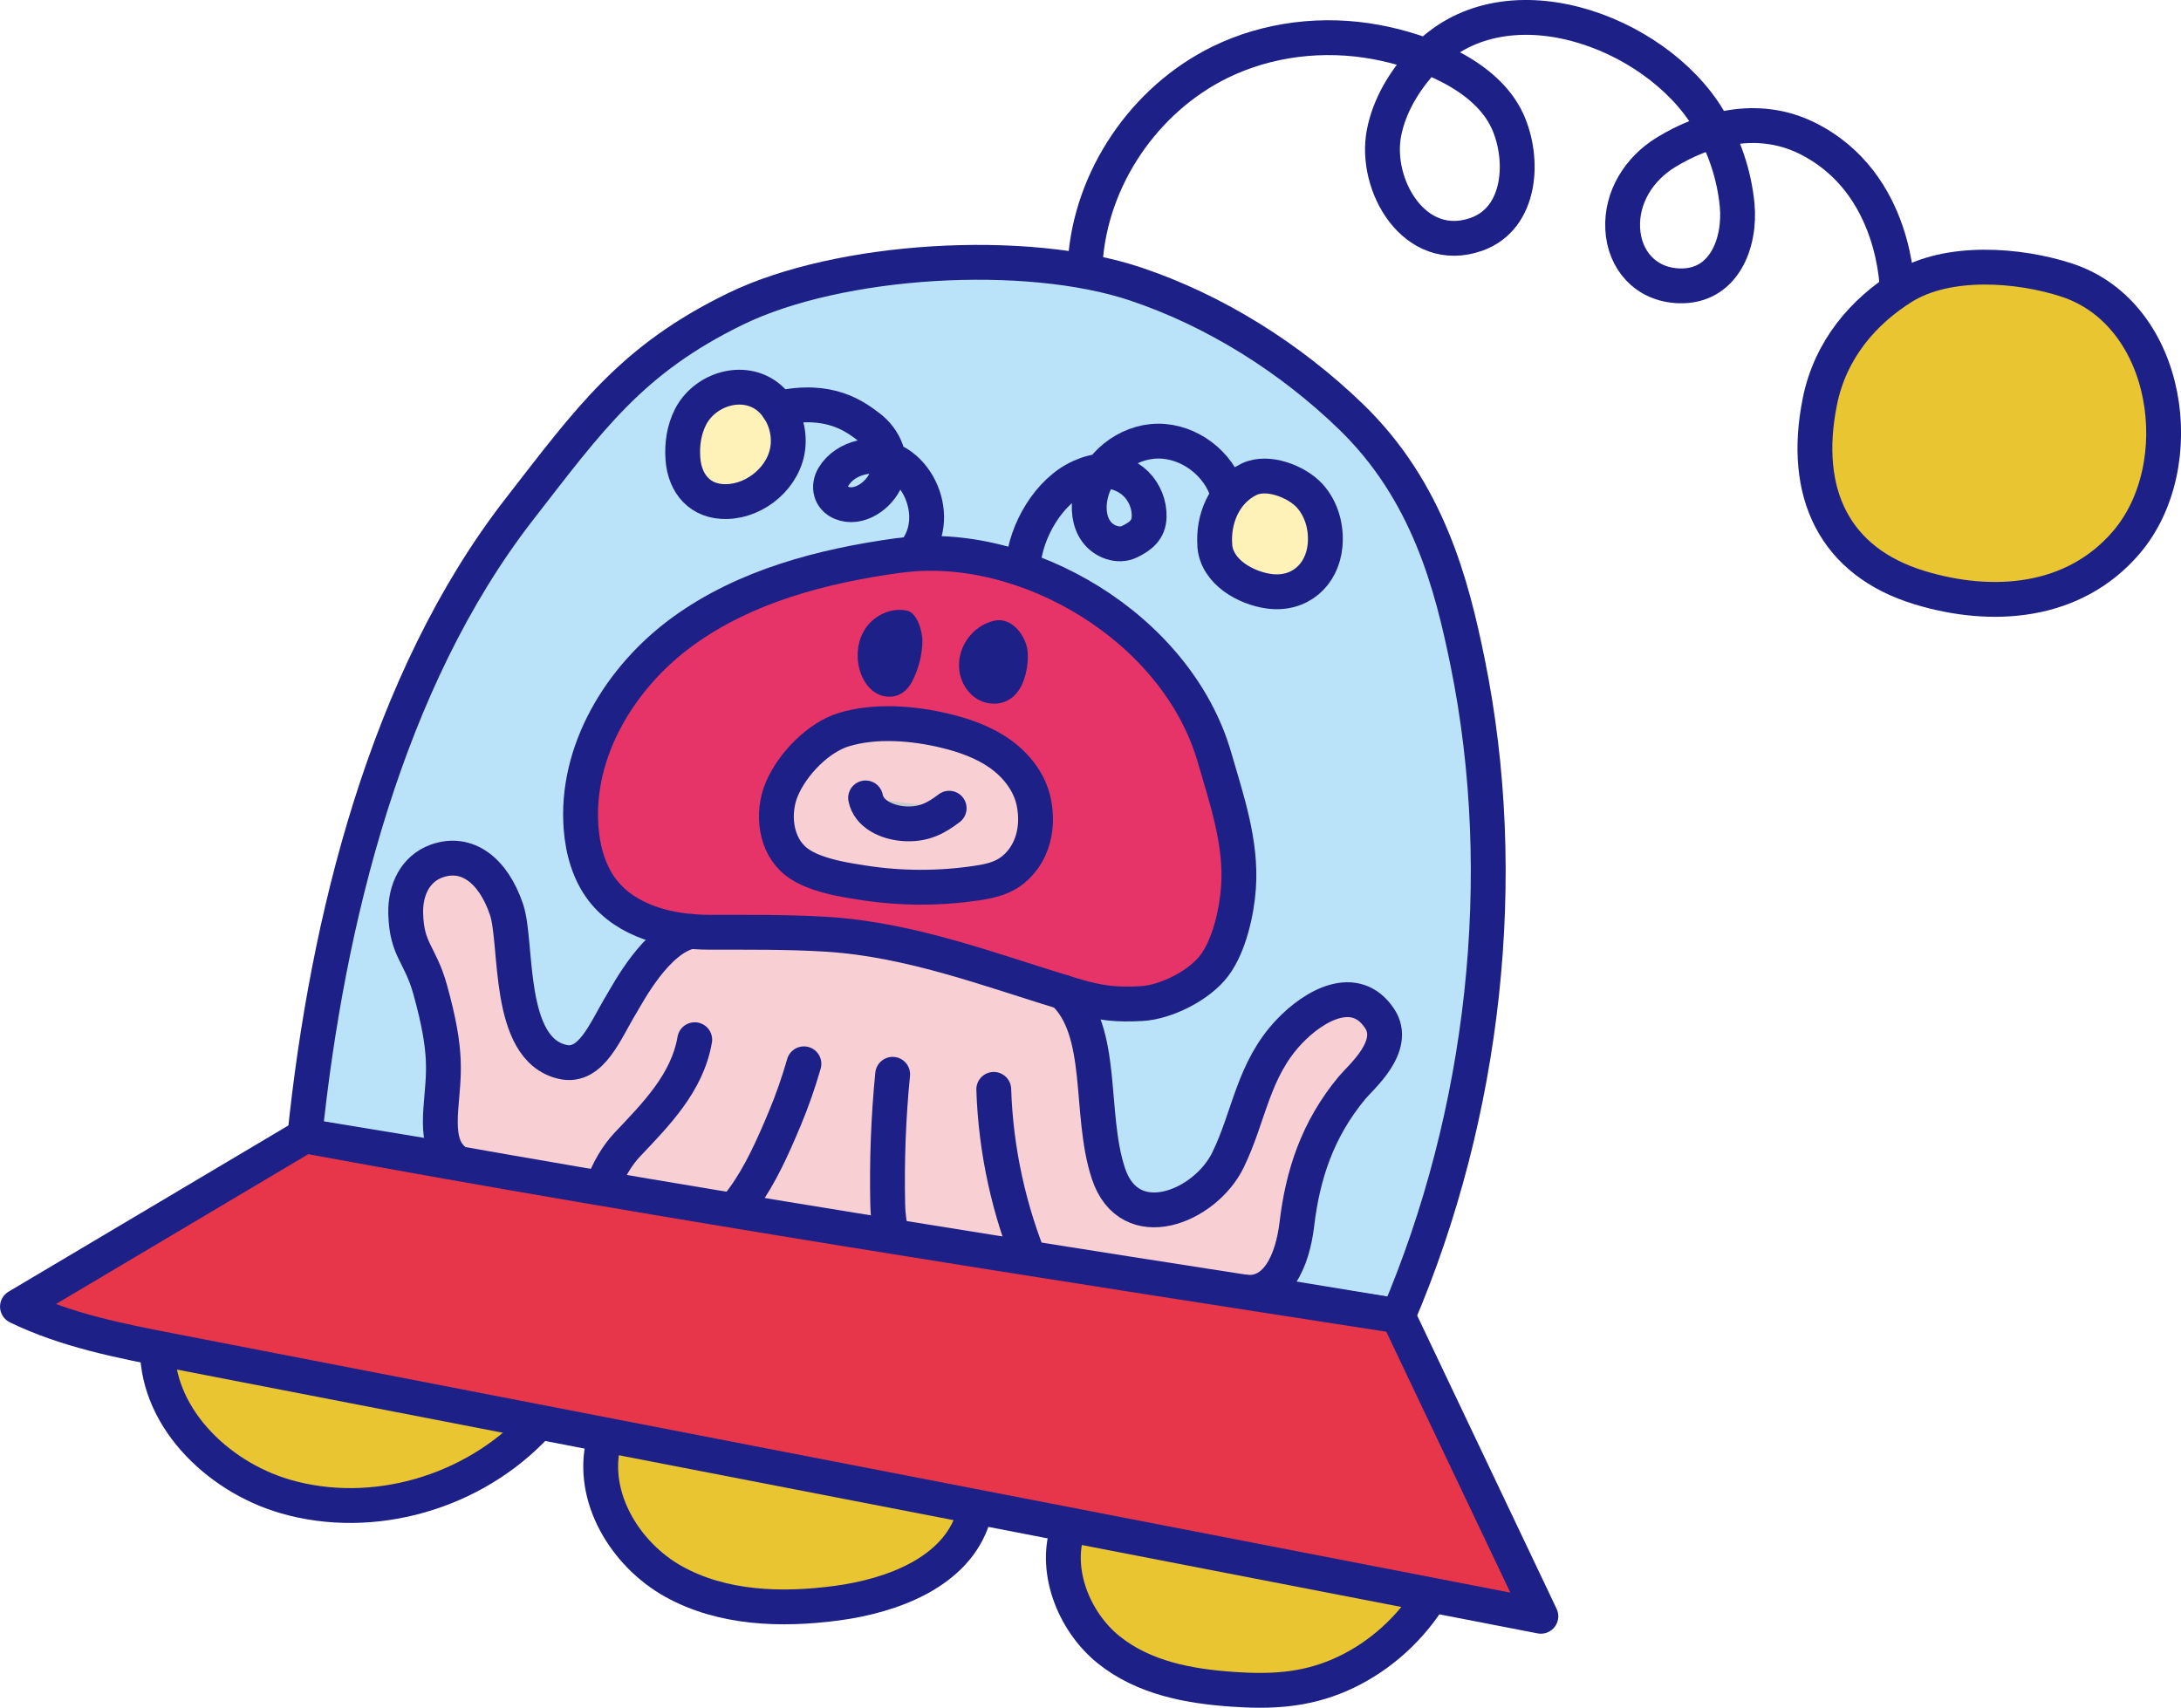 <?xml version="1.0" encoding="UTF-8"?>
<svg xmlns="http://www.w3.org/2000/svg" viewBox="0 0 274.82 215.21">
  <defs>
    <style>
      .cls-1, .cls-2 {
        fill: #f8d0d3;
      }

      .cls-1, .cls-3, .cls-4, .cls-5, .cls-6, .cls-7, .cls-8, .cls-9 {
        stroke: #1d2087;
        stroke-linecap: round;
        stroke-linejoin: round;
        stroke-width: 4.39px;
      }

      .cls-10 {
        fill: #1d2087;
      }

      .cls-3 {
        fill: #bae2f8;
      }

      .cls-4 {
        fill: #eac532;
      }

      .cls-5 {
        fill: #fff2b8;
      }

      .cls-6 {
        fill: #e63368;
      }

      .cls-7 {
        fill: #e7364a;
      }

      .cls-8 {
        fill: #c9caca;
      }

      .cls-9 {
        fill: none;
      }
    </style>
  </defs>
  <g id="poyo" data-name="poyopoyo">
    <g>
      <path class="cls-3" d="m176.17,165.84c10.86-25.44,14.28-55.33,8.75-82.43-1.98-9.68-4.96-21.5-14.71-30.92-7.61-7.36-17.07-13.33-27.11-16.7-13.81-4.63-37.33-3.24-50.43,3.14-13.1,6.38-18.33,13.78-27.27,25.29-16.71,21.53-24.18,51.81-26.99,78.92l137.75,22.69Z"/>
      <g>
        <path class="cls-9" d="m136.75,33.02c.69-10.57,7.45-20.5,16.97-25.17,6.05-2.97,13.08-3.78,19.69-2.55,5.88,1.09,13.86,4.11,16.54,9.96,2.18,4.76,1.79,12.26-3.92,14.27-7.76,2.73-12.91-6.18-11.64-12.77.66-3.43,2.54-6.53,4.89-9.11,10.02-10.96,29.29-3.8,35.98,7.31,1.99,3.3,3.26,7.04,3.63,10.88.45,4.76-1.65,10.37-7.32,10.18-4.19-.14-6.91-3.24-7.1-7.22-.19-3.95,2.05-7.52,5.44-9.6,4.79-2.94,11.47-4.9,17.75-1.81,11.46,5.65,11.36,19.23,11.42,19.23"/>
        <path class="cls-4" d="m229.3,50.67c-2.28,11.45,1.82,20.12,12.6,23.39,9.09,2.76,19.38,2.06,26.02-5.69,8.27-9.64,5.59-28.77-7.48-33.07-6.04-1.98-15.02-2.67-20.69.87-4.83,3.02-9.11,7.77-10.45,14.49Z"/>
      </g>
      <g>
        <path class="cls-2" d="m156.56,162.79c2.19-.25,6.31-1.68,6.65-6.17.84-11.06,4.64-18.49,7.17-19.56,3.32-1.39,5.79-5.23,3.47-8.72-3.05-4.6-8.25-1.66-11.39,1.65-4.6,4.85-5.03,10.68-7.73,16.21-2.88,5.88-12.39,9.73-15.06,1.65-2.5-7.58.4-12.88-3.58-19.94,0,0-2.7-3.07-9.07-5.09-13.94-4.42-27.69-4.44-35.14-5.35-7.45-.91-12.78,7.78-13.55,9.04-2.06,3.38-4.72,8.22-8.39,6.99-5.51-1.84-4.65-14.61-6.11-18.9-1.68-4.95-3.7-7.91-8.81-6.09-2.72.97-3.95,3.67-3.89,6.56.11,4.7,2.8,5.98,3.4,10.64.55,4.32.67,11.45,1.15,15.78.4,3.56,2.85,5.53,6.09,5.84l94.8,15.45Z"/>
        <path class="cls-6" d="m113.27,69.99c-9.63,1.32-19.37,3.86-27.24,9.58-7.87,5.72-13.57,15.11-12.81,24.8.22,2.78.99,5.58,2.69,7.8,3.04,3.95,8.43,5.3,13.42,5.31,4.98.01,9.93-.05,14.9.26,10.67.68,20.57,4.52,30.81,7.63,3.69,1.12,5.75,1.26,8.8,1.1,3.12-.17,7.34-2.32,9.2-4.83,1.86-2.51,2.8-6.7,3.02-9.82.39-5.62-1.47-11-3.02-16.36-4.73-16.4-23.93-27.63-39.76-25.46Z"/>
        <path class="cls-1" d="m98.53,99.4c-1.31,3.1-.83,7.14,1.83,9.21.66.51,1.42.89,2.19,1.19,2,.78,4.14,1.12,6.26,1.45,4.7.73,9.52.74,14.23.04,1.22-.18,2.45-.42,3.55-.99,1.58-.82,2.77-2.3,3.37-3.97.61-1.67.66-3.52.3-5.26-.51-2.47-2.18-4.61-4.23-6.07-2.06-1.46-4.49-2.32-6.94-2.91-3.99-.96-8.77-1.36-12.77-.14-3.25.99-6.49,4.39-7.78,7.44Z"/>
        <path class="cls-8" d="m109.07,100.55c.4,2.03,2.64,3.06,4.7,3.24,2.62.22,4.21-.71,5.83-1.94"/>
        <path class="cls-5" d="m153.07,68.78c.27,3.28,3.85,5.32,6.85,5.73,3.81.51,6.7-2.02,7.05-5.8.2-2.23-.43-4.56-1.93-6.22-1.63-1.8-5.31-3.24-7.66-2.09-3.14,1.53-4.57,5.05-4.3,8.38Z"/>
        <path class="cls-9" d="m128.91,71.21c.34-4.33,3.26-9.33,7.21-11.11.91-.41,1.88-.71,2.88-.74,1.52-.05,3.06.55,4.14,1.62,1.08,1.07,1.7,2.6,1.66,4.13-.04,1.67-1.08,2.48-2.47,3.15-1.42.69-3.25,0-4.18-1.27s-1.07-3-.74-4.54c.82-3.85,4.56-6.83,8.5-6.86,3.93-.03,7.68,2.82,8.8,6.6"/>
        <path class="cls-5" d="m87.02,52.53c-.83,1.6-1.1,3.47-.97,5.28.24,3.19,2.18,5.47,5.51,5.4,3.76-.09,7.34-3.16,7.73-6.93.2-1.96-.43-3.99-1.7-5.47-3-3.5-8.58-2.14-10.58,1.73Z"/>
        <path class="cls-9" d="m98.07,51.46c6.49-1.46,9.71,1.07,11.44,2.37,1.97,1.49,3.11,4.14,2.13,6.55-.82,2.02-3.4,3.92-5.64,2.97-1.38-.58-1.7-2.07-.97-3.28.76-1.27,2.09-2.09,3.52-2.42,6.16-1.39,10.37,6.62,7.04,11.44"/>
        <path class="cls-9" d="m87.12,117.37c-4.39.87-8.03,7.88-8.8,9.14-2.06,3.38-3.79,8.12-7.41,7.31-7.17-1.59-5.64-14.93-7.09-19.22-1.68-4.95-5-7.46-8.81-6.09-2.71.98-3.95,3.67-3.89,6.56.11,4.7,1.82,5.09,3.08,9.62,2.29,8.22,1.67,10.63,1.35,14.98-.38,5.18.85,6.39,3.86,7.93"/>
        <path class="cls-9" d="m133.99,125.04c5.31,4.96,3.17,15.24,5.67,22.82,2.67,8.09,12.18,4.23,15.06-1.65,2.71-5.53,3.14-11.37,7.73-16.21,3.14-3.31,8.34-6.25,11.39-1.65,2.31,3.49-2.42,7.44-3.47,8.72-4.41,5.31-6.23,11.05-6.96,17.22-.54,4.48-2.46,9.19-6.85,8.51"/>
        <path class="cls-9" d="m87.54,131.02c-.94,5.46-4.9,9.42-8.54,13.27-2.29,2.43-5.21,8.15-2.56,11.82,1.24,1.73,6.45,2.07,8.49,1.44,7.64-2.34,11.01-9.56,13.95-16.58.94-2.25,1.75-4.57,2.42-6.91"/>
        <path class="cls-9" d="m125.22,137.28c.25,7.69,1.92,15.33,4.9,22.42.84,1.99,1.74,4.44.42,6.16-2.73,3.56-9,3.19-12.2.6-4.06-3.29-6.37-9.78-6.48-14.62-.12-5.49.08-10.99.62-16.46"/>
        <path class="cls-10" d="m112.07,87.8c-1.81,0-3.08-1.42-3.63-3.02-.64-1.88-.44-3.92.54-5.47,1.14-1.79,3.31-2.77,5.28-2.37,1.37.28,2,2.79,1.97,3.9-.04,1.76-.5,3.52-1.32,5.08-.59,1.11-1.53,1.88-2.84,1.88Z"/>
        <path class="cls-10" d="m125.21,88.67c-2.33,0-4.06-1.98-4.33-4.19-.35-2.85,1.64-5.66,4.45-6.27,2.23-.48,4.03,2.04,4.16,3.96.09,1.29-.12,2.61-.59,3.81-.64,1.61-1.9,2.7-3.69,2.7Z"/>
      </g>
      <g>
        <path class="cls-4" d="m19.85,169.24c-.44,9.03,7.39,16.8,16.07,19.33,11.09,3.24,23.8-.52,31.66-8.99"/>
        <path class="cls-4" d="m76.06,181.77c-1.7,6.83,2.68,14.11,8.82,17.53s13.58,3.66,20.55,2.73c7.1-.94,15.07-3.96,17.19-10.8"/>
        <path class="cls-4" d="m134.77,192.13c-2.2,5.5.5,12.21,4.93,15.77,4.43,3.56,10.12,4.6,15.61,4.98,4.73.33,9.04.15,13.52-1.8,4.41-1.92,8.33-5.21,11.1-9.43"/>
        <path class="cls-7" d="m176.17,165.84c6,12.61,11.99,25.23,17.99,37.84-57.45-11.14-114.91-22.28-172.36-33.42-6.69-1.3-13.47-2.62-19.6-5.6,12.08-7.17,24.15-14.35,36.23-21.52,45.36,8.37,92.18,15.62,137.75,22.69Z"/>
      </g>
    </g>
  </g>
</svg>
